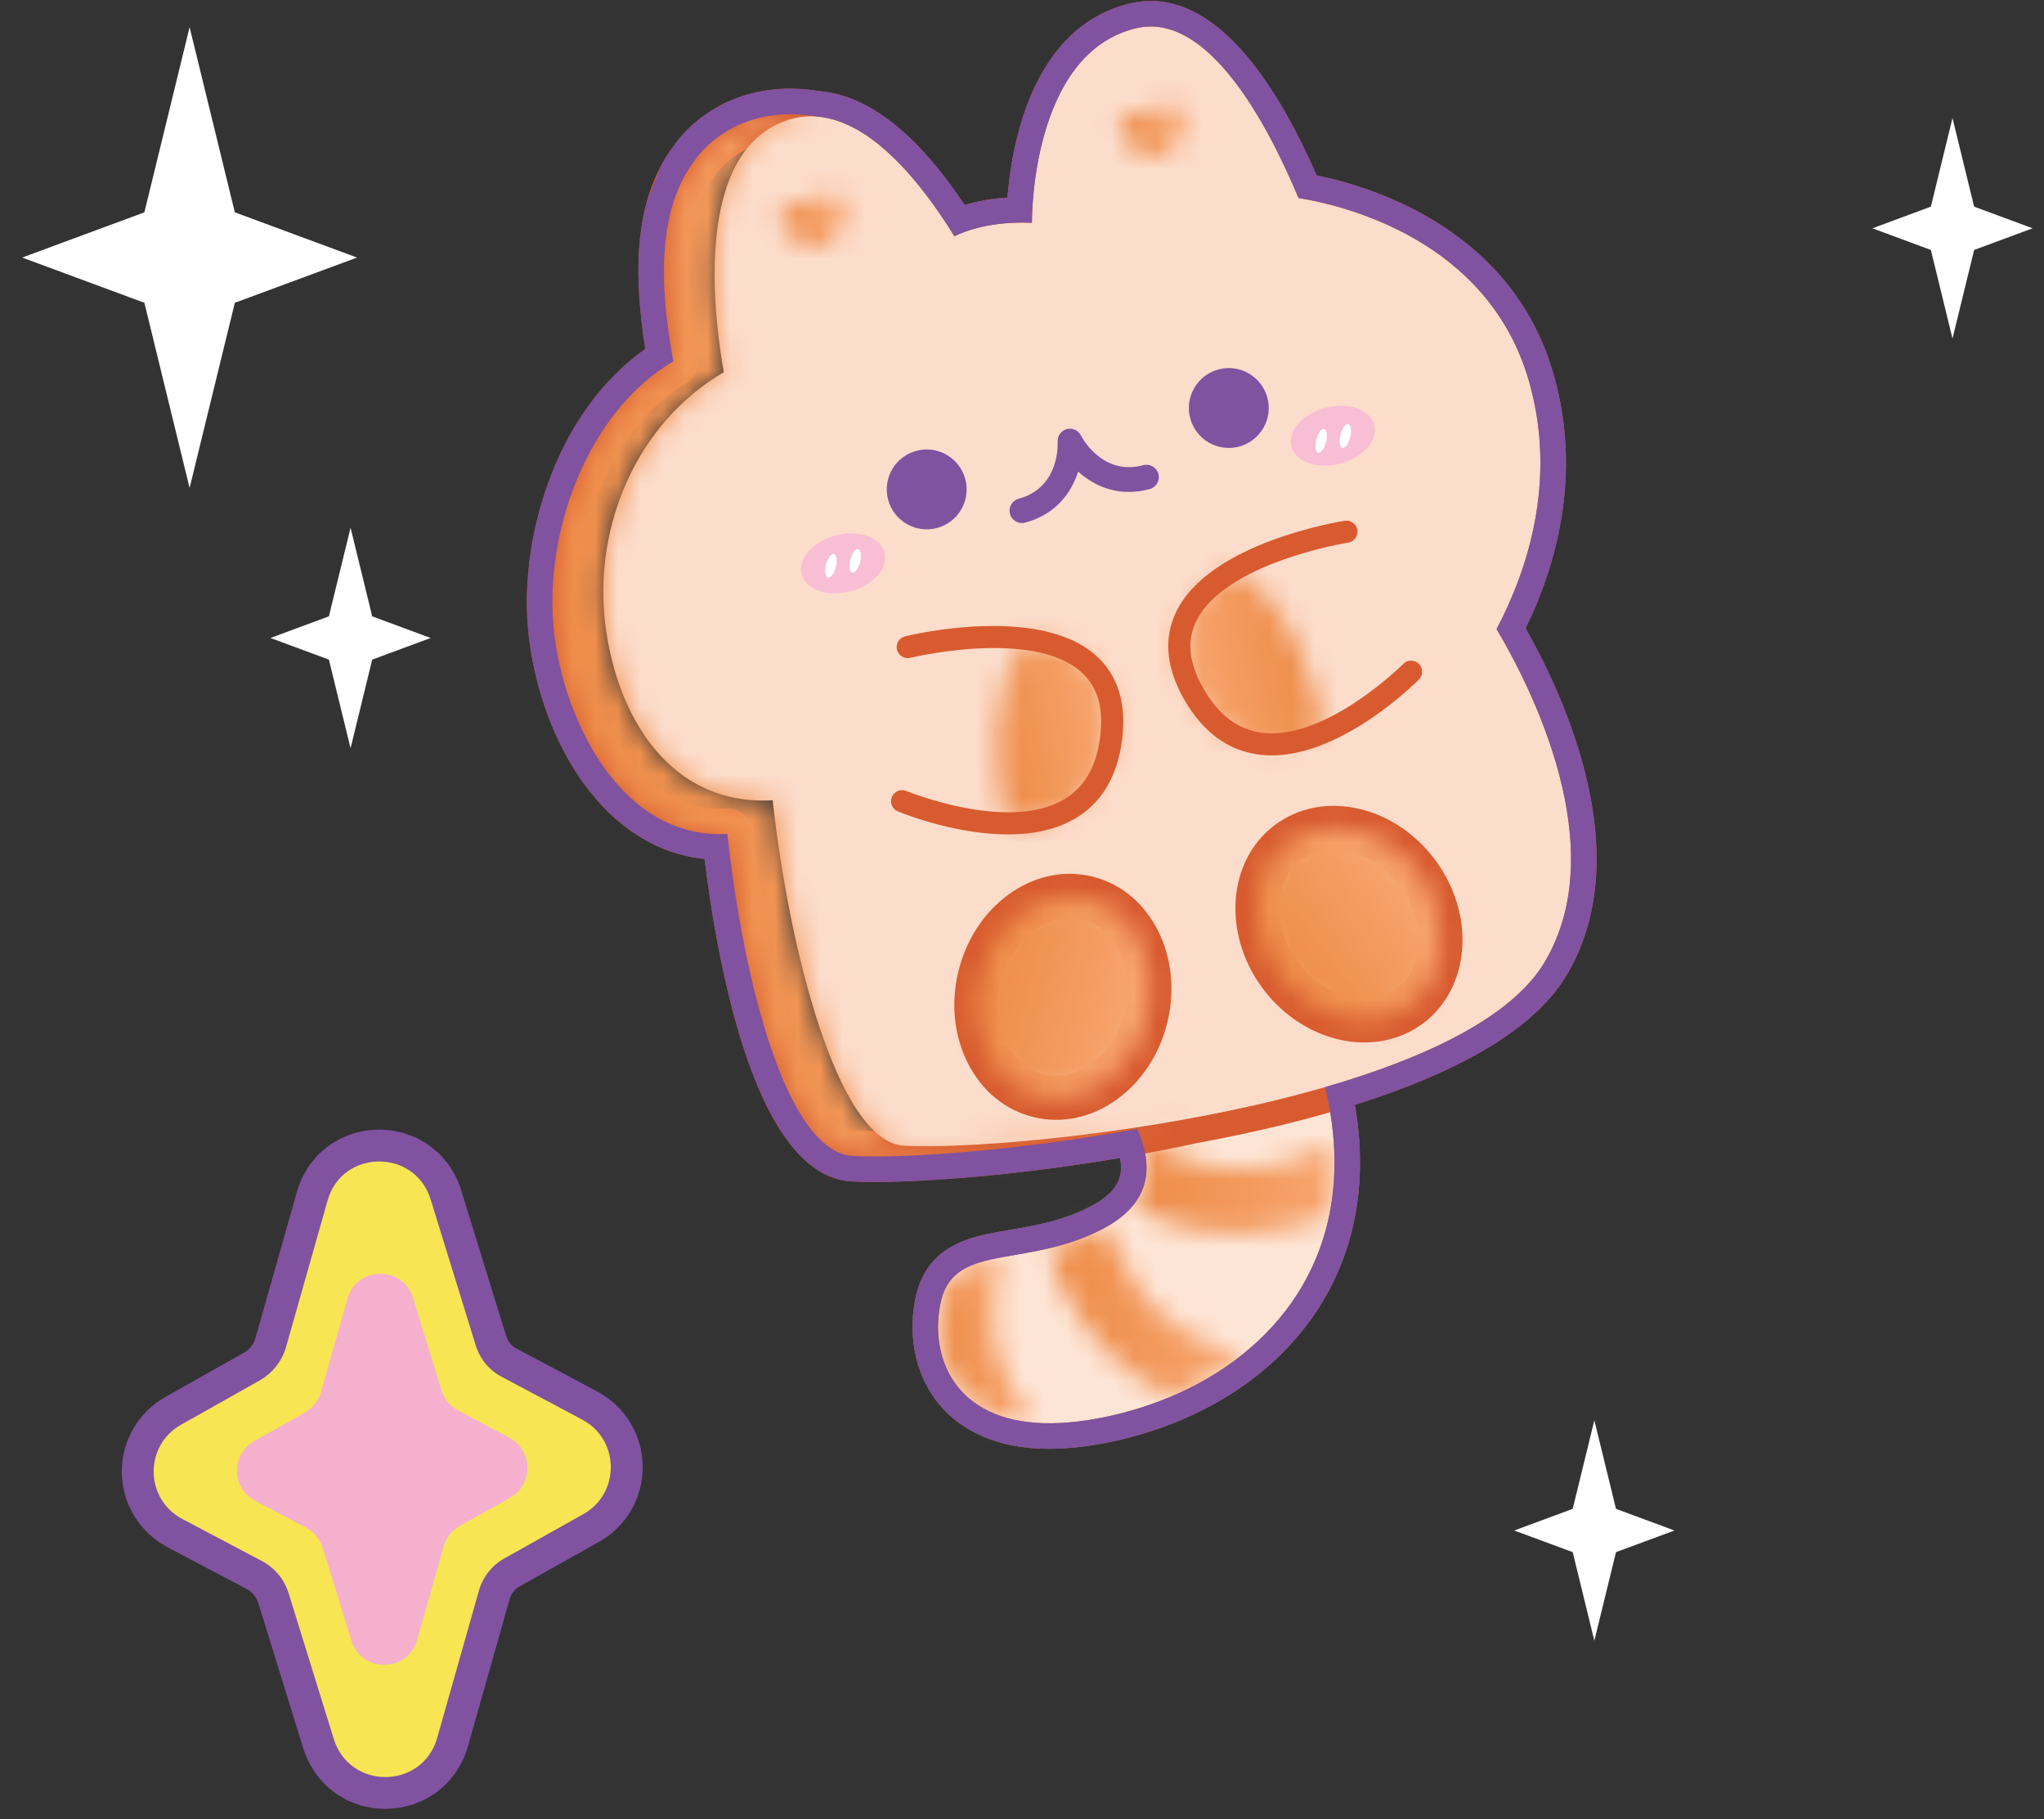 <svg xmlns="http://www.w3.org/2000/svg" fill="none" viewBox="0 0 91 81" height="81" width="91">
<rect x="0" y="0" width="91" height="81" fill="#333333" stroke="none"/>
<path fill="#AA7B52" d="M44.611 57.135C43.378 57.383 43.129 57.625 42.996 58.215C42.766 59.228 42.947 60.257 43.478 60.969C44.033 61.713 44.962 62.133 46.24 62.218C47.05 62.271 47.994 62.187 49.042 61.962C49.947 61.768 50.829 61.493 51.662 61.145C52.756 60.687 53.748 60.104 54.609 59.414C56.437 57.952 57.597 56.102 58.055 53.918C58.254 52.975 58.318 51.967 58.244 50.919C58.2 50.312 58.111 49.686 57.977 49.049L51.948 50.552C52.53 52.449 51.9 53.73 51.245 54.484C50.901 54.883 50.456 55.244 49.926 55.554C49.831 55.61 49.725 55.669 49.613 55.728C48.792 56.155 47.93 56.465 46.901 56.702C46.367 56.825 45.855 56.913 45.403 56.992C45.201 57.026 45.006 57.06 44.817 57.096C44.745 57.109 44.677 57.122 44.611 57.135ZM49.319 64.226C48.14 64.463 47.055 64.55 46.09 64.487C43.633 64.324 42.322 63.223 41.655 62.329C40.732 61.09 40.404 59.365 40.778 57.714C41.291 55.438 43.242 55.076 44.4 54.86C44.597 54.823 44.803 54.788 45.014 54.751C45.458 54.674 45.918 54.594 46.391 54.485C47.227 54.294 47.918 54.047 48.564 53.71C48.638 53.672 48.705 53.634 48.771 53.595C49.092 53.407 49.344 53.207 49.526 52.996C49.973 52.481 50.026 51.889 49.705 51.013C49.646 50.853 49.585 50.712 49.535 50.594C49.384 50.242 49.254 49.938 49.331 49.539L49.469 48.826L59.6 46.3L59.901 47.36C60.228 48.517 60.434 49.66 60.512 50.757V50.759C60.601 52.019 60.523 53.239 60.28 54.386C59.719 57.061 58.249 59.415 56.031 61.19C55.004 62.011 53.83 62.702 52.541 63.242C51.577 63.645 50.56 63.963 49.517 64.186C49.451 64.2 49.384 64.213 49.319 64.226Z"></path>
<path fill="#FDE5D6" d="M59.378 50.838C59.462 52.023 59.385 53.128 59.168 54.151C58.629 56.722 57.222 58.781 55.321 60.301C54.359 61.072 53.27 61.704 52.102 62.194C51.2 62.571 50.251 62.867 49.279 63.074C48.075 63.331 47.041 63.41 46.164 63.353C42.271 63.093 41.395 60.136 41.887 57.965C42.201 56.573 43.218 56.237 44.609 55.978C45.225 55.863 45.913 55.762 46.647 55.594C47.423 55.415 48.247 55.158 49.089 54.719C49.182 54.671 49.269 54.622 49.352 54.572C49.8 54.311 50.136 54.03 50.387 53.739C51.333 52.651 51.068 51.427 50.772 50.621C50.607 50.172 50.43 49.85 50.448 49.754L58.807 47.67C59.122 48.783 59.308 49.839 59.378 50.838Z"></path>
<mask height="5" width="10" y="50" x="50" maskUnits="userSpaceOnUse" style="mask-type:luminance" id="mask0_95_1349">
<path fill="white" d="M50.401 53.751C52.01 54.603 54.517 55.265 57.308 54.697C57.922 54.603 58.538 54.413 59.153 54.129C59.389 53.136 59.484 52.001 59.389 50.818C54.942 53.562 51.158 50.865 50.969 50.771C50.922 50.676 50.827 50.676 50.78 50.629C51.064 51.433 51.348 52.663 50.401 53.751Z"></path>
</mask>
<g mask="url(#mask0_95_1349)">
<path fill="url(#paint0_linear_95_1349)" d="M-529.919 -425.033L485.379 -628.941L938.294 1626.24L-77.003 1830.14L-529.919 -425.033Z"></path>
</g>
<path fill="#D85B2F" d="M52.792 48.676C60.775 47.206 66.22 44.875 67.781 42.275C70.576 37.618 66.857 30.623 65.65 28.59C65.448 28.25 65.438 27.829 65.622 27.479C66.879 25.098 68.136 21.406 66.994 17.34C65.386 11.622 59.419 10.229 57.629 9.938C57.241 9.875 56.914 9.617 56.762 9.254C54.786 4.532 52.582 1.963 50.849 2.362C47.06 3.255 47.078 9.841 47.078 9.907C47.081 10.219 46.956 10.519 46.732 10.736C46.508 10.953 46.205 11.068 45.893 11.055C44.314 10.988 43.332 11.372 42.983 11.54C42.457 11.793 41.828 11.608 41.522 11.114C39.689 8.149 37.831 6.448 36.291 6.325C36.257 6.323 36.223 6.318 36.189 6.312C33.468 5.844 32.174 7.371 31.955 7.662C31.929 7.708 31.899 7.752 31.865 7.794C30.064 10.069 30.813 14.298 31.095 15.889C31.179 16.358 30.961 16.829 30.55 17.07C27 19.145 25.349 24.297 25.804 28.08C26.186 31.26 28.293 36.221 32.319 35.994C32.923 35.96 33.448 36.405 33.513 37.007C34.393 45.132 36.546 50.25 38.036 50.332C40.347 50.458 46.635 50.021 52.792 48.676ZM52.089 51.146C46.085 52.352 40.268 52.731 37.912 52.602C33.679 52.37 31.975 43.158 31.367 38.242C26.955 37.804 24.118 33.114 23.546 28.351C23.038 24.13 24.697 18.373 28.731 15.538C28.256 12.532 28.093 8.977 30.018 6.465C30.146 6.27 32.166 3.336 36.526 4.063C38.681 4.26 40.839 5.962 42.949 9.127C43.45 8.978 44.086 8.846 44.852 8.795C45.04 6.436 45.951 1.18 50.328 0.149C53.261 -0.537 56.122 2.104 58.617 7.808C61.258 8.351 67.374 10.291 69.183 16.725C70.439 21.195 69.263 25.223 67.921 27.974C69.759 31.226 72.89 38.181 69.73 43.446C67.264 47.553 59.4 49.771 53.24 50.905C52.857 50.989 52.472 51.069 52.089 51.146Z"></path>
<mask height="9" width="10" y="54" x="46" maskUnits="userSpaceOnUse" style="mask-type:luminance" id="mask1_95_1349">
<path fill="white" d="M49.077 54.697C48.225 55.17 47.421 55.407 46.664 55.596C47.137 57.394 48.367 59.758 50.779 61.414C51.158 61.698 51.631 61.935 52.104 62.171C53.287 61.698 54.375 61.083 55.321 60.279C50.922 59.333 49.692 55.88 49.36 54.555C49.266 54.602 49.172 54.65 49.077 54.697Z"></path>
</mask>
<g mask="url(#mask1_95_1349)">
<path fill="url(#paint1_linear_95_1349)" d="M-529.919 -425.033L485.379 -628.942L938.294 1626.24L-77.003 1830.14L-529.919 -425.033Z"></path>
</g>
<mask height="9" width="6" y="55" x="41" maskUnits="userSpaceOnUse" style="mask-type:luminance" id="mask2_95_1349">
<path fill="white" d="M41.886 57.961C41.413 60.137 42.264 63.07 46.143 63.354C43.494 60.326 44.299 56.92 44.63 55.974C43.211 56.258 42.217 56.589 41.886 57.961Z"></path>
</mask>
<g mask="url(#mask2_95_1349)">
<path fill="url(#paint2_linear_95_1349)" d="M-529.919 -425.033L485.375 -628.941L938.29 1626.24L-77.005 1830.14L-529.919 -425.033Z"></path>
</g>
<path fill="#FCDCCB" d="M68.088 17.033C66.304 10.68 59.839 9.144 57.812 8.815C56.407 5.459 53.759 0.508 50.588 1.255C45.852 2.372 45.941 9.919 45.941 9.919C44.148 9.842 42.989 10.275 42.489 10.515C40.713 7.643 37.911 4.3 34.938 5.391C30.912 6.867 31.753 13.922 32.223 16.571C28.367 18.826 26.418 23.393 26.943 27.76C27.435 31.857 29.8 35.892 34.401 35.633C35.105 42.141 37.278 50.849 40.242 51.012C45.202 51.283 64.956 49.19 68.755 42.86C71.822 37.751 68.157 30.586 66.628 28.009C67.97 25.465 69.336 21.471 68.088 17.033Z"></path>
<mask height="47" width="30" y="5" x="24" maskUnits="userSpaceOnUse" style="mask-type:luminance" id="mask3_95_1349">
<path fill="white" d="M30.959 7.109C28.925 9.664 29.587 13.921 29.965 16.097C26.134 18.32 24.147 23.855 24.667 28.207C25.188 32.322 27.79 37.384 32.378 37.148C33.088 43.628 35.027 51.291 37.96 51.481C40.514 51.623 46.9 51.15 53.05 49.777C47.657 50.771 42.454 51.15 40.23 51.008C37.298 50.865 35.122 42.162 34.412 35.634C29.776 35.87 27.458 31.849 26.938 27.781C26.418 23.382 28.357 18.841 32.236 16.57C31.763 13.921 30.912 6.873 34.932 5.406C35.406 5.217 35.926 5.17 36.399 5.17C35.973 5.123 35.547 5.075 35.169 5.075C32.283 5.075 30.959 7.109 30.959 7.109Z"></path>
</mask>
<g mask="url(#mask3_95_1349)">
<path fill="url(#paint3_linear_95_1349)" d="M-529.919 -425.033L485.375 -628.941L938.29 1626.24L-77.004 1830.14L-529.919 -425.033Z"></path>
</g>
<path fill="#8052A0" d="M68.755 42.86C67.289 45.303 63.447 47.114 58.996 48.403C59.197 49.248 59.324 50.061 59.379 50.838C59.462 52.023 59.385 53.128 59.169 54.151C58.629 56.721 57.222 58.781 55.321 60.301C54.36 61.072 53.27 61.704 52.102 62.194C51.2 62.571 50.252 62.866 49.28 63.074C48.075 63.33 47.042 63.41 46.165 63.352C42.272 63.094 41.396 60.136 41.887 57.965C42.201 56.573 43.219 56.237 44.608 55.978C45.225 55.863 45.913 55.762 46.646 55.594C47.424 55.415 48.248 55.158 49.09 54.719C49.182 54.671 49.269 54.622 49.353 54.572C49.8 54.311 50.136 54.03 50.387 53.739C51.333 52.651 51.068 51.427 50.772 50.621C50.725 50.491 50.676 50.373 50.632 50.267C45.29 51.242 40.175 51.588 37.974 51.468C35.01 51.305 33.087 43.637 32.383 37.129C27.782 37.388 25.167 32.313 24.675 28.216C24.15 23.849 26.12 18.343 29.976 16.088C29.589 13.904 28.931 9.667 30.974 7.089L30.968 7.09C30.968 7.09 32.623 4.544 36.382 5.192C38.802 5.385 41.004 8.114 42.489 10.516C42.988 10.275 44.149 9.842 45.942 9.919C45.942 9.919 45.852 2.372 50.589 1.255C53.759 0.508 56.407 5.46 57.811 8.815C59.839 9.145 66.303 10.68 68.088 17.032C69.335 21.472 67.97 25.465 66.629 28.009C68.158 30.586 71.822 37.751 68.755 42.86ZM69.183 16.725C67.375 10.292 61.258 8.351 58.617 7.808C56.123 2.104 53.261 -0.537 50.328 0.149C45.951 1.18 45.04 6.436 44.852 8.795C44.086 8.846 43.45 8.979 42.949 9.128C40.84 5.963 38.681 4.26 36.526 4.063C32.166 3.337 30.146 6.271 30.019 6.465C29.803 6.747 29.613 7.041 29.447 7.348L28.838 8.835C28.211 10.963 28.392 13.391 28.731 15.538C24.697 18.373 23.038 24.13 23.546 28.351C24.118 33.114 26.955 37.804 31.367 38.243C31.975 43.158 33.68 52.37 37.912 52.602C40.158 52.726 44.887 52.402 49.864 51.557C49.984 52.148 49.875 52.596 49.526 52.996C49.345 53.207 49.093 53.407 48.771 53.596C48.705 53.635 48.638 53.672 48.565 53.71C47.92 54.046 47.229 54.293 46.392 54.485C45.919 54.594 45.459 54.674 45.014 54.751C44.803 54.788 44.598 54.823 44.401 54.86C43.24 55.077 41.292 55.439 40.779 57.714C40.405 59.366 40.733 61.091 41.657 62.329C42.324 63.223 43.634 64.324 46.09 64.487C47.056 64.55 48.141 64.463 49.32 64.226C49.385 64.213 49.451 64.2 49.518 64.186C50.56 63.963 51.578 63.645 52.541 63.242C53.831 62.702 55.005 62.011 56.031 61.19C58.25 59.415 59.72 57.061 60.281 54.386C60.523 53.241 60.602 52.019 60.513 50.757C60.477 50.248 60.412 49.724 60.319 49.191C65.196 47.659 68.36 45.728 69.73 43.446C72.89 38.181 69.759 31.226 67.922 27.974C69.263 25.223 70.439 21.195 69.183 16.725Z"></path>
<path fill="#F7BED4" d="M39.377 24.604C39.556 25.29 38.875 26.061 37.858 26.326C36.84 26.591 35.869 26.251 35.69 25.565C35.511 24.879 36.192 24.108 37.21 23.842C38.228 23.577 39.198 23.918 39.377 24.604Z"></path>
<path fill="#F7BED4" d="M61.183 18.919C61.361 19.605 60.681 20.376 59.663 20.641C58.645 20.907 57.675 20.566 57.496 19.88C57.317 19.194 57.998 18.423 59.016 18.157C60.034 17.892 61.004 18.233 61.183 18.919Z"></path>
<path fill="#8052A0" d="M42.974 21.328C43.229 22.276 42.668 23.252 41.72 23.507C40.772 23.762 39.796 23.201 39.541 22.253C39.285 21.305 39.847 20.33 40.795 20.074C41.743 19.819 42.718 20.38 42.974 21.328Z"></path>
<path fill="#8052A0" d="M56.423 17.704C56.679 18.652 56.118 19.627 55.169 19.883C54.222 20.138 53.246 19.576 52.991 18.629C52.735 17.681 53.297 16.705 54.245 16.45C55.193 16.195 56.168 16.756 56.423 17.704Z"></path>
<path fill="#8052A0" d="M50.897 20.712C49.233 21.16 48.333 19.76 48.156 19.45C48.139 19.42 48.129 19.4 48.125 19.393C48.013 19.169 47.77 19.054 47.536 19.096C47.506 19.101 47.476 19.109 47.448 19.12C47.225 19.201 47.072 19.422 47.088 19.672C47.088 19.68 47.089 19.701 47.089 19.734C47.094 20.084 47.025 21.755 45.354 22.206C45.06 22.285 44.886 22.587 44.965 22.881C45.044 23.175 45.347 23.349 45.641 23.27C47.023 22.897 47.706 21.919 48.001 20.997C48.719 21.646 49.801 22.149 51.184 21.776C51.478 21.697 51.652 21.395 51.573 21.101C51.494 20.806 51.191 20.633 50.897 20.712Z"></path>
<mask height="4" width="4" y="4" x="49" maskUnits="userSpaceOnUse" style="mask-type:luminance" id="mask4_95_1349">
<path fill="white" d="M51.3 5.312C50.638 4.46 49.313 5.312 50.164 6.305C50.591 6.873 51.726 7.015 51.726 7.015C51.726 7.015 52.624 6.352 52.766 5.643C52.908 4.981 52.483 4.602 52.057 4.602C51.726 4.602 51.347 4.839 51.3 5.312Z"></path>
</mask>
<g mask="url(#mask4_95_1349)">
<path fill="url(#paint4_linear_95_1349)" d="M-529.919 -425.033L485.375 -628.941L938.29 1626.24L-77.004 1830.14L-529.919 -425.033Z"></path>
</g>
<mask height="4" width="4" y="8" x="34" maskUnits="userSpaceOnUse" style="mask-type:luminance" id="mask5_95_1349">
<path fill="white" d="M36.163 9.285C35.548 8.481 34.223 9.333 35.027 10.326C35.501 10.846 36.636 11.036 36.636 11.036C36.636 11.036 37.535 10.373 37.676 9.664C37.818 8.954 37.393 8.623 36.967 8.623C36.636 8.623 36.257 8.86 36.163 9.285Z"></path>
</mask>
<g mask="url(#mask5_95_1349)">
<path fill="url(#paint5_linear_95_1349)" d="M-529.919 -425.033L485.375 -628.942L938.294 1626.24L-77.004 1830.14L-529.919 -425.033Z"></path>
</g>
<path fill="#FCDCCB" d="M40.411 28.811C40.411 28.811 50.308 26.372 49.465 32.889C48.649 39.205 40.162 35.673 40.162 35.673"></path>
<mask height="9" width="6" y="28" x="44" maskUnits="userSpaceOnUse" style="mask-type:luminance" id="mask6_95_1349">
<path fill="white" d="M44.82 36.675C46.949 36.675 49.077 35.918 49.456 32.89C49.881 29.816 47.895 28.727 45.671 28.444C43.826 31.045 44.394 34.877 44.82 36.675Z"></path>
</mask>
<g mask="url(#mask6_95_1349)">
<path fill="url(#paint6_linear_95_1349)" d="M-529.919 -425.033L485.379 -628.942L938.294 1626.24L-77.003 1830.14L-529.919 -425.033Z"></path>
</g>
<path fill="#D85B2F" d="M46.324 37.016C43.517 37.58 40.141 36.198 39.973 36.128C39.722 36.024 39.603 35.735 39.707 35.484C39.812 35.233 40.1 35.114 40.351 35.218C40.396 35.237 44.844 37.054 47.343 35.609C48.27 35.073 48.805 34.163 48.977 32.827C49.145 31.526 48.87 30.577 48.138 29.922C45.961 27.98 40.583 29.276 40.529 29.29C40.266 29.354 39.998 29.193 39.933 28.929C39.867 28.665 40.029 28.398 40.293 28.333C40.534 28.274 46.235 26.902 48.794 29.188C49.773 30.062 50.163 31.329 49.954 32.953C49.742 34.591 49.029 35.773 47.834 36.463C47.369 36.732 46.856 36.909 46.324 37.016Z"></path>
<path fill="#FCDCCB" d="M59.945 23.673C59.945 23.673 49.874 25.244 53.167 30.931C56.358 36.442 62.824 29.907 62.824 29.907"></path>
<mask height="9" width="7" y="25" x="52" maskUnits="userSpaceOnUse" style="mask-type:luminance" id="mask7_95_1349">
<path fill="white" d="M53.145 30.951C54.706 33.553 56.929 33.458 58.916 32.606C58.585 30.762 57.686 27.024 54.942 25.369C53.003 26.504 51.631 28.254 53.145 30.951Z"></path>
</mask>
<g mask="url(#mask7_95_1349)">
<path fill="url(#paint7_linear_95_1349)" d="M485.375 -628.942L-529.919 -425.033L-77.005 1830.14L938.29 1626.24L485.375 -628.942Z"></path>
</g>
<path fill="#D85B2F" d="M57.657 33.525C60.464 32.961 63.045 30.383 63.173 30.253C63.365 30.06 63.363 29.748 63.169 29.557C62.976 29.366 62.664 29.367 62.473 29.561C62.439 29.595 59.037 32.989 56.175 32.62C55.112 32.483 54.268 31.851 53.593 30.684C52.937 29.55 52.823 28.568 53.246 27.682C54.503 25.049 59.965 24.168 60.02 24.16C60.288 24.118 60.473 23.866 60.431 23.597C60.389 23.329 60.137 23.145 59.869 23.187C59.623 23.225 53.836 24.161 52.357 27.257C51.791 28.442 51.92 29.762 52.74 31.178C53.568 32.608 54.682 33.422 56.051 33.597C56.584 33.666 57.125 33.632 57.657 33.525Z"></path>
<path fill="white" d="M59.057 19.582C59.009 19.872 58.862 20.13 58.73 20.156C58.598 20.183 58.531 19.968 58.579 19.678C58.628 19.387 58.775 19.13 58.907 19.103C59.039 19.077 59.106 19.291 59.057 19.582Z"></path>
<path fill="white" d="M60.136 19.365C60.087 19.656 59.94 19.913 59.808 19.94C59.676 19.966 59.609 19.752 59.658 19.461C59.706 19.17 59.853 18.913 59.985 18.887C60.117 18.86 60.184 19.074 60.136 19.365Z"></path>
<path fill="white" d="M37.234 25.144C37.185 25.435 37.038 25.692 36.906 25.719C36.774 25.745 36.707 25.531 36.756 25.24C36.804 24.949 36.951 24.692 37.083 24.666C37.215 24.639 37.282 24.853 37.234 25.144Z"></path>
<path fill="white" d="M38.312 24.928C38.263 25.219 38.116 25.476 37.984 25.503C37.852 25.529 37.785 25.315 37.834 25.024C37.883 24.733 38.029 24.476 38.161 24.45C38.293 24.423 38.361 24.637 38.312 24.928Z"></path>
<path fill="#D85B2F" d="M47.157 40.913C46.773 40.99 46.392 41.162 46.038 41.423C45.322 41.949 44.801 42.763 44.571 43.717C44.34 44.67 44.429 45.633 44.825 46.429C45.191 47.166 45.78 47.667 46.483 47.837C47.186 48.008 47.938 47.833 48.602 47.344C49.318 46.818 49.839 46.003 50.07 45.05C50.301 44.097 50.211 43.134 49.816 42.338C49.449 41.6 48.86 41.1 48.157 40.93C47.83 40.85 47.492 40.846 47.157 40.913ZM47.869 49.776C47.259 49.899 46.634 49.889 46.022 49.74C44.747 49.431 43.699 48.565 43.071 47.3C42.471 46.092 42.328 44.656 42.667 43.256C43.007 41.855 43.792 40.644 44.877 39.846C46.016 39.008 47.344 38.718 48.618 39.026C49.894 39.336 50.941 40.202 51.569 41.467C52.169 42.675 52.312 44.111 51.973 45.511C51.634 46.912 50.848 48.123 49.762 48.922C49.172 49.357 48.529 49.644 47.869 49.776Z"></path>
<path fill="#D85B2F" d="M58.862 37.889C58.522 37.958 58.208 38.095 57.934 38.299C56.682 39.231 56.616 41.267 57.786 42.839C58.956 44.411 60.926 44.932 62.178 44.001C63.429 43.069 63.496 41.033 62.326 39.461C61.74 38.674 60.942 38.128 60.077 37.924C59.654 37.823 59.242 37.813 58.862 37.889ZM61.648 46.325C59.757 46.705 57.59 45.854 56.216 44.008C54.401 41.57 54.648 38.304 56.765 36.728C57.817 35.945 59.154 35.693 60.528 36.018C61.84 36.328 63.036 37.136 63.896 38.292C65.711 40.73 65.465 43.996 63.347 45.572C62.833 45.954 62.254 46.203 61.648 46.325Z"></path>
<mask height="10" width="9" y="39" x="43" maskUnits="userSpaceOnUse" style="mask-type:luminance" id="mask8_95_1349">
<path fill="white" d="M43.637 43.486C43.022 45.899 44.205 48.311 46.239 48.784C48.32 49.304 50.449 47.696 51.016 45.284C51.631 42.824 50.449 40.459 48.368 39.986C48.131 39.938 47.895 39.891 47.611 39.891C45.813 39.891 44.157 41.357 43.637 43.486Z"></path>
</mask>
<g mask="url(#mask8_95_1349)">
<path fill="url(#paint8_linear_95_1349)" d="M-66.81 -650.82L1018.1 -387.851L475.182 1852.02L-609.729 1589.06L-66.81 -650.82Z"></path>
</g>
<mask height="10" width="10" y="36" x="55" maskUnits="userSpaceOnUse" style="mask-type:luminance" id="mask9_95_1349">
<path fill="white" d="M57.355 37.526C55.652 38.756 55.51 41.405 57.024 43.439C58.49 45.426 61.092 46.041 62.747 44.764C64.451 43.533 64.592 40.885 63.126 38.898C62.132 37.573 60.713 36.864 59.389 36.864C58.632 36.864 57.922 37.053 57.355 37.526Z"></path>
</mask>
<g mask="url(#mask9_95_1349)">
<path fill="url(#paint9_linear_95_1349)" d="M-1165.69 281.403L291.698 -803.241L1574.06 919.802L116.673 2004.45L-1165.69 281.403Z"></path>
</g>
<path fill="#8052A0" d="M17.503 53.335L17.505 53.336L17.503 53.335ZM16.662 77.584L17.167 77.701L17.624 77.592L17.903 77.362C17.918 77.343 17.934 77.324 17.951 77.304L17.999 77.218C18.015 77.19 18.031 77.163 18.047 77.136C18.066 77.093 18.083 77.045 18.098 76.995L19.953 70.447C20.222 69.485 20.876 68.649 21.747 68.158L25.28 66.175C25.582 66.005 25.7 65.752 25.745 65.57C25.775 65.446 25.782 65.312 25.764 65.184V65.183C25.752 65.098 25.73 65.015 25.698 64.938C25.683 64.902 25.665 64.865 25.644 64.829C25.553 64.673 25.424 64.551 25.258 64.462L21.685 62.561C20.818 62.12 20.134 61.305 19.829 60.336L17.814 53.815C17.801 53.77 17.783 53.725 17.763 53.681C17.748 53.656 17.733 53.632 17.718 53.608C17.695 53.567 17.681 53.541 17.669 53.52C17.651 53.5 17.636 53.482 17.62 53.464L17.569 53.403C17.549 53.387 17.532 53.374 17.515 53.359L17.34 53.242L17.375 53.252L16.965 53.143L16.869 53.134L16.409 53.249L16.238 53.37C16.222 53.384 16.204 53.399 16.186 53.414L16.137 53.475C16.123 53.493 16.107 53.513 16.089 53.533C16.082 53.547 16.074 53.563 16.065 53.58C16.036 53.632 16.016 53.667 15.999 53.694C15.979 53.742 15.963 53.789 15.95 53.837L14.091 60.395C13.941 60.892 13.713 61.329 13.406 61.716C13.101 62.1 12.731 62.422 12.306 62.671L8.766 64.667C8.303 64.925 8.258 65.356 8.26 65.529C8.262 65.702 8.317 66.132 8.782 66.378L12.355 68.266C13.023 68.63 13.556 69.166 13.913 69.825C14.03 70.04 14.127 70.27 14.202 70.506L16.216 77.013C16.23 77.057 16.248 77.105 16.269 77.15C16.288 77.18 16.305 77.207 16.321 77.234L16.369 77.317C16.387 77.336 16.403 77.355 16.419 77.374L16.579 77.525C16.577 77.524 16.575 77.523 16.572 77.522L16.702 77.597L16.662 77.584ZM17.155 80.541C17.069 80.541 16.983 80.535 16.897 80.526L16.846 80.523C16.767 80.519 16.688 80.513 16.609 80.502C16.514 80.488 16.425 80.469 16.336 80.448L16.281 80.436C16.202 80.421 16.124 80.403 16.047 80.38C15.953 80.352 15.861 80.317 15.772 80.281L15.726 80.264C15.649 80.236 15.573 80.206 15.5 80.172C15.406 80.128 15.318 80.077 15.231 80.024C15.123 79.964 15.051 79.923 14.983 79.876C14.897 79.817 14.814 79.75 14.733 79.681C14.636 79.603 14.571 79.55 14.511 79.492C14.429 79.414 14.354 79.329 14.281 79.241L14.25 79.204C14.199 79.151 14.146 79.089 14.095 79.022C14.02 78.92 13.951 78.806 13.885 78.691C13.835 78.614 13.794 78.547 13.757 78.474C13.658 78.278 13.574 78.073 13.507 77.861L11.492 71.351C11.475 71.296 11.449 71.236 11.418 71.179C11.322 71.001 11.183 70.859 11.013 70.767L7.456 68.887C6.217 68.232 5.438 66.958 5.422 65.562C5.406 64.165 6.155 62.874 7.377 62.191L10.891 60.211C10.991 60.152 11.096 60.062 11.181 59.953C11.265 59.848 11.327 59.728 11.366 59.599L13.218 53.066C13.279 52.85 13.358 52.638 13.453 52.438C13.484 52.371 13.525 52.3 13.57 52.228C13.632 52.11 13.703 51.987 13.782 51.876C13.828 51.809 13.88 51.747 13.934 51.686C14.028 51.568 14.107 51.474 14.192 51.39C14.244 51.337 14.308 51.282 14.373 51.23C14.485 51.131 14.57 51.059 14.66 50.995C14.726 50.949 14.794 50.907 14.864 50.868C14.99 50.79 15.08 50.736 15.173 50.69C15.247 50.654 15.32 50.624 15.394 50.596L15.444 50.576C15.535 50.537 15.626 50.501 15.72 50.472C15.802 50.447 15.878 50.428 15.956 50.413C16.096 50.377 16.191 50.356 16.288 50.341C16.369 50.329 16.449 50.322 16.531 50.317L16.588 50.312C16.651 50.306 16.713 50.301 16.776 50.298L16.882 50.295C16.969 50.295 17.057 50.301 17.143 50.309C17.268 50.317 17.349 50.322 17.43 50.334C17.524 50.348 17.615 50.367 17.706 50.388L17.761 50.401C17.839 50.416 17.916 50.434 17.992 50.456C18.083 50.483 18.174 50.517 18.263 50.553L18.319 50.575C18.392 50.602 18.465 50.63 18.536 50.663C18.629 50.707 18.718 50.758 18.807 50.812C18.917 50.873 18.989 50.915 19.058 50.963C19.141 51.018 19.228 51.089 19.313 51.163C19.404 51.234 19.467 51.286 19.527 51.344C19.609 51.422 19.687 51.511 19.763 51.603L19.795 51.64C19.839 51.687 19.89 51.746 19.937 51.81C20.023 51.925 20.097 52.048 20.168 52.173C20.199 52.22 20.239 52.285 20.275 52.356C20.376 52.558 20.46 52.763 20.525 52.974L22.539 59.492C22.614 59.731 22.781 59.935 22.996 60.043L26.592 61.957C27.223 62.294 27.742 62.792 28.095 63.399C28.176 63.537 28.252 63.688 28.317 63.844C28.444 64.149 28.531 64.469 28.576 64.795C28.643 65.282 28.618 65.771 28.5 66.248C28.247 67.275 27.597 68.127 26.672 68.649L23.137 70.632C22.92 70.755 22.755 70.968 22.686 71.215L20.826 77.777C20.761 78.002 20.68 78.211 20.585 78.409C20.548 78.486 20.509 78.553 20.468 78.618C20.401 78.741 20.331 78.862 20.252 78.972C20.21 79.032 20.154 79.098 20.097 79.162C20.003 79.279 19.928 79.368 19.847 79.448C19.783 79.51 19.721 79.563 19.658 79.614L19.622 79.645C19.543 79.714 19.464 79.781 19.38 79.84C19.306 79.893 19.236 79.934 19.166 79.974L19.12 80.001C19.036 80.053 18.95 80.104 18.86 80.148C18.788 80.184 18.711 80.215 18.634 80.244L18.583 80.264C18.494 80.302 18.404 80.337 18.312 80.366C18.237 80.389 18.158 80.407 18.079 80.425L18.023 80.437C17.933 80.46 17.843 80.48 17.75 80.495C17.672 80.507 17.591 80.514 17.509 80.519L17.45 80.524C17.393 80.529 17.336 80.534 17.279 80.537L17.155 80.541Z"></path>
<path fill="#F7E553" d="M25.975 67.413L22.443 69.395C21.895 69.704 21.488 70.227 21.319 70.834L19.461 77.391C18.799 79.673 15.579 79.712 14.861 77.433L12.848 70.932C12.659 70.332 12.244 69.822 11.692 69.521L8.119 67.633C6.437 66.743 6.411 64.357 8.069 63.43L11.588 61.448C12.137 61.126 12.543 60.616 12.725 60.009L14.584 53.453C15.232 51.157 18.466 51.132 19.17 53.397L21.183 59.911C21.371 60.511 21.787 61.021 22.352 61.309L25.926 63.21C27.594 64.1 27.621 66.486 25.975 67.413Z"></path>
<path fill="#F5B0CE" d="M16.931 56.712C16.305 56.712 15.679 57.081 15.471 57.816L14.29 61.982C14.175 62.367 13.917 62.691 13.568 62.896L11.333 64.155C10.279 64.744 10.296 66.26 11.364 66.825L13.634 68.024C13.985 68.216 14.249 68.54 14.369 68.921L15.647 73.051C15.873 73.768 16.49 74.124 17.105 74.124C17.732 74.124 18.358 73.755 18.57 73.024L19.75 68.859C19.858 68.474 20.116 68.141 20.464 67.944L22.708 66.685C23.754 66.096 23.737 64.581 22.677 64.015L20.407 62.807C20.047 62.625 19.784 62.3 19.663 61.92L18.385 57.781C18.163 57.068 17.547 56.712 16.931 56.712Z"></path>
<path fill="white" d="M8.441 1.21L10.455 9.454L15.896 11.468L10.455 13.481L8.441 21.725L6.428 13.481L0.987 11.468L6.428 9.454L8.441 1.21Z"></path>
<path fill="white" d="M15.607 23.497L16.571 27.442L19.174 28.406L16.571 29.369L15.607 33.315L14.643 29.369L12.04 28.406L14.643 27.442L15.607 23.497Z"></path>
<path fill="white" d="M86.926 5.256L87.89 9.201L90.493 10.165L87.89 11.129L86.926 15.074L85.963 11.129L83.359 10.165L85.963 9.201L86.926 5.256Z"></path>
<path fill="white" d="M70.981 63.236L71.945 67.181L74.549 68.145L71.945 69.108L70.981 73.054L70.018 69.108L67.414 68.145L70.018 67.181L70.981 63.236Z"></path>
<defs>
<linearGradient gradientUnits="userSpaceOnUse" y2="51.564" x2="59.525" y1="53.413" x1="50.322" id="paint0_linear_95_1349">
<stop stop-color="#EE8D4A"></stop>
<stop stop-color="#F09251" offset="0.25"></stop>
<stop stop-color="#F8A771" offset="1"></stop>
</linearGradient>
<linearGradient gradientUnits="userSpaceOnUse" y2="57.57" x2="54.773" y1="59.062" x1="47.344" id="paint1_linear_95_1349">
<stop stop-color="#EE8D4A"></stop>
<stop stop-color="#F09251" offset="0.25"></stop>
<stop stop-color="#F8A771" offset="1"></stop>
</linearGradient>
<linearGradient gradientUnits="userSpaceOnUse" y2="59.657" x2="45.422" y1="60.359" x1="41.923" id="paint2_linear_95_1349">
<stop stop-color="#EE8D4A"></stop>
<stop stop-color="#F09251" offset="0.25"></stop>
<stop stop-color="#F8A771" offset="1"></stop>
</linearGradient>
<linearGradient gradientUnits="userSpaceOnUse" y2="26.527" x2="48.363" y1="31.174" x1="25.227" id="paint3_linear_95_1349">
<stop stop-color="#EE8D4A"></stop>
<stop stop-color="#F09251" offset="0.25"></stop>
<stop stop-color="#F8A771" offset="1"></stop>
</linearGradient>
<linearGradient gradientUnits="userSpaceOnUse" y2="5.613" x2="52.866" y1="6.196" x1="49.962" id="paint4_linear_95_1349">
<stop stop-color="#EE8D4A"></stop>
<stop stop-color="#F09251" offset="0.25"></stop>
<stop stop-color="#F8A771" offset="1"></stop>
</linearGradient>
<linearGradient gradientUnits="userSpaceOnUse" y2="9.611" x2="37.765" y1="10.194" x1="34.862" id="paint5_linear_95_1349">
<stop stop-color="#EE8D4A"></stop>
<stop stop-color="#F09251" offset="0.25"></stop>
<stop stop-color="#F8A771" offset="1"></stop>
</linearGradient>
<linearGradient gradientUnits="userSpaceOnUse" y2="31.773" x2="49.535" y1="32.874" x1="44.05" id="paint6_linear_95_1349">
<stop stop-color="#EE8D4A"></stop>
<stop stop-color="#F09251" offset="0.25"></stop>
<stop stop-color="#F8A771" offset="1"></stop>
</linearGradient>
<linearGradient gradientUnits="userSpaceOnUse" y2="29.928" x2="52.671" y1="28.826" x1="58.156" id="paint7_linear_95_1349">
<stop stop-color="#EE8D4A"></stop>
<stop stop-color="#F09251" offset="0.25"></stop>
<stop stop-color="#F8A771" offset="1"></stop>
</linearGradient>
<linearGradient gradientUnits="userSpaceOnUse" y2="45.281" x2="51.021" y1="43.487" x1="43.619" id="paint8_linear_95_1349">
<stop stop-color="#EE8D4A"></stop>
<stop stop-color="#F09251" offset="0.25"></stop>
<stop stop-color="#F8A771" offset="1"></stop>
</linearGradient>
<linearGradient gradientUnits="userSpaceOnUse" y2="38.877" x2="63.111" y1="43.425" x1="57" id="paint9_linear_95_1349">
<stop stop-color="#EE8D4A"></stop>
<stop stop-color="#F09251" offset="0.25"></stop>
<stop stop-color="#F8A771" offset="1"></stop>
</linearGradient>
</defs>
</svg>
